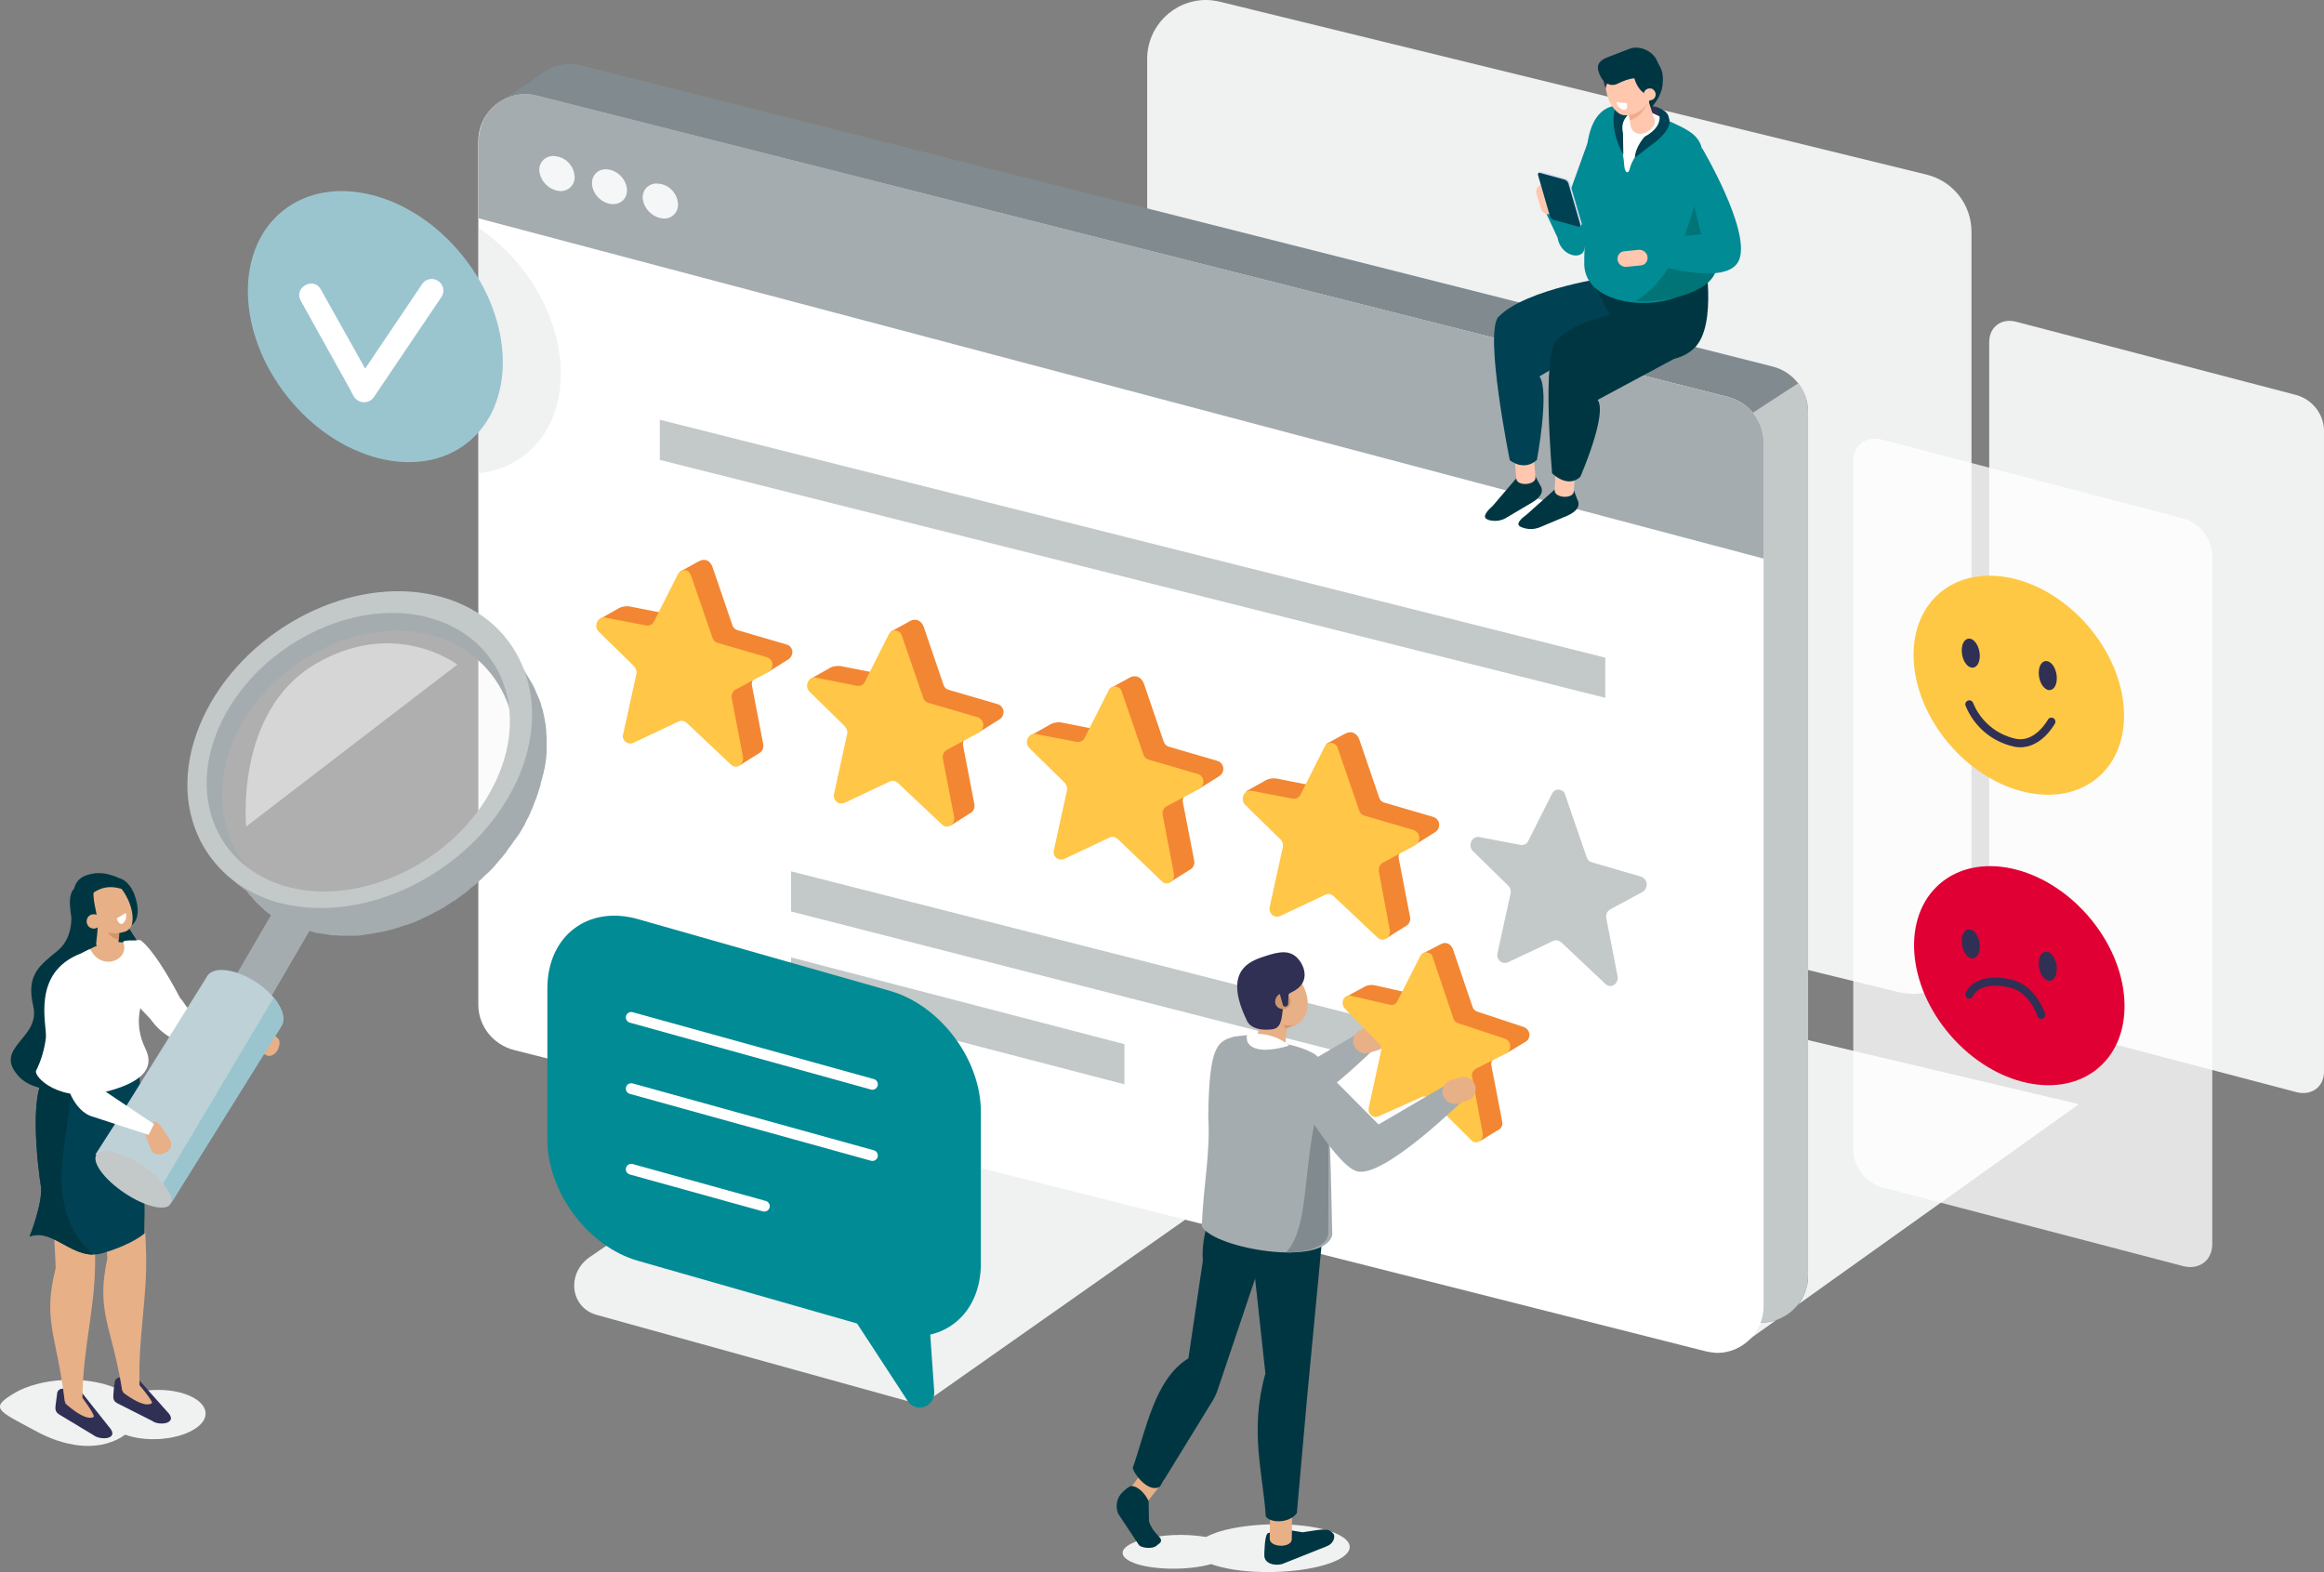<?xml version="1.0" encoding="utf-8"?>
<!-- Generator: Adobe Illustrator 26.0.3, SVG Export Plug-In . SVG Version: 6.00 Build 0)  -->
<svg version="1.1" id="Layer_1" xmlns="http://www.w3.org/2000/svg" xmlns:xlink="http://www.w3.org/1999/xlink" x="0px" y="0px"
	 viewBox="0 0 642.8 434.9" style="enable-background:new 0 0 642.8 434.9;" xml:space="preserve">
<rect x="0" y="0" width="642.8" height="434.9" fill="#808080" stroke="none"/>
<style type="text/css">
	.st0{fill:#F0F1F1;}
	.st1{fill:#818A8F;}
	.st2{fill:#C3C8C8;}
	.st3{fill:#FFFFFF;}
	.st4{fill:#A5ACAF;}
	.st5{fill:#F5F6F7;}
	.st6{fill:#003642;}
	.st7{fill:#FFC7AE;}
	.st8{fill:#004153;}
	.st9{fill:#008B95;}
	.st10{fill:#2F3054;}
	.st11{fill:#007477;}
	.st12{fill:#F0AC8E;}
	.st13{fill:#CEDAED;}
	.st14{fill:#F28633;}
	.st15{fill:#FFC647;}
	.st16{fill:#E7B087;}
	.st17{fill:#CE966C;}
	.st18{fill:#9AC5CF;}
	.st19{opacity:0.4;fill:#F5F5F5;enable-background:new    ;}
	.st20{fill:#BDD1D7;}
	.st21{opacity:0.56;fill:#F5F5F5;enable-background:new    ;}
	.st22{opacity:0.78;fill:#FFFFFF;enable-background:new    ;}
	.st23{fill:#FEC845;}
	.st24{fill:none;stroke:#2F3054;stroke-width:2.22;stroke-linecap:round;stroke-linejoin:round;}
	.st25{fill:#E00034;}
	.st26{fill:none;stroke:#FFFFFF;stroke-width:3;stroke-linecap:round;stroke-linejoin:round;}
</style>
<g>
	<g id="Layer_2_00000036210858108298292960000010984791263932679601_">
		<g id="Layer_1-2">
			<path class="st0" d="M635.3,302.1l-77.6-20.4c-4.3-1.3-7.3-5.1-7.5-9.5V94.6c0-4.2,3.4-6.7,7.5-5.6l77.6,20.3
				c4.3,1.3,7.3,5.1,7.5,9.5v177.6C642.8,300.6,639.4,303.1,635.3,302.1z"/>
			<path class="st0" d="M254.9,388.6l103-72.4l-114.4-23.5l-80.4,55c-6.5,4.5-5.4,14,2,16L254.9,388.6z"/>
			<path class="st0" d="M525.1,274.4l-195.4-47.8c-7.3-1.8-12.4-8.3-12.4-15.8V16.3c0-9,7.3-16.3,16.3-16.3c1.3,0,2.6,0.2,3.9,0.5
				l195.4,47.8c7.3,1.8,12.4,8.3,12.4,15.8v194.5c0,9-7.3,16.3-16.3,16.3C527.7,274.8,526.4,274.7,525.1,274.4z"/>
			<polygon class="st0" points="480.8,372.6 575,305.4 466.8,279.8 			"/>
			<path class="st1" d="M490.4,101.4L160.9,18.1c-4-1-8.3-0.1-11.5,2.6l-11.6,7.9l6.9,9.4v231.5c0,5.9,4,11.1,9.8,12.5L484,365.4
				c6.9,1.8,14-2.4,15.7-9.4c0.3-1,0.4-2.1,0.4-3.2V114C500.1,108.1,496.1,102.9,490.4,101.4z"/>
			<path class="st2" d="M484,365.4l-49.8-210.9c0-8.4,63.2-48.5,63.2-48.5c1.8,2.3,2.7,5.1,2.7,8v238.8c0,7.1-5.8,12.9-12.9,13
				C486.1,365.8,485,365.6,484,365.4z"/>
			<path class="st3" d="M471.6,373.7l-329.5-83.3c-5.7-1.5-9.8-6.6-9.8-12.5V39c0-7.1,5.8-12.9,12.9-12.9c1.1,0,2.1,0.1,3.2,0.4
				L478,109.8c5.7,1.5,9.8,6.6,9.8,12.6v238.9c0,7.1-5.8,12.9-12.9,12.9C473.8,374.1,472.7,374,471.6,373.7z"/>
			<path class="st4" d="M487.8,154.5v-32.1c0-5.9-4-11.1-9.8-12.6L148.5,26.4c-6.9-1.8-14,2.4-15.7,9.4c-0.3,1-0.4,2.1-0.4,3.2v21.4
				L487.8,154.5z"/>
			<path class="st5" d="M158.9,48.5c0.3,2.1-1.1,4-3.2,4.3c-0.4,0.1-0.8,0.1-1.2,0c-2.7-0.4-4.9-2.6-5.3-5.3c-0.3-2.1,1.1-4,3.2-4.3
				c0.4-0.1,0.8-0.1,1.2,0C156.4,43.5,158.6,45.7,158.9,48.5z"/>
			
				<ellipse transform="matrix(0.699 -0.715 0.715 0.699 13.832 136.122)" class="st5" cx="168.6" cy="51.6" rx="4.3" ry="5.3"/>
			<path class="st5" d="M187.5,56.1c0.3,2.1-1.1,4-3.2,4.3c-0.4,0.1-0.8,0-1.2,0c-2.7-0.4-4.9-2.6-5.3-5.3c-0.3-2.1,1.1-4,3.2-4.3
				c0.4-0.1,0.8,0,1.2,0C185,51.1,187.2,53.3,187.5,56.1z"/>
			<path class="st6" d="M412.8,140l6.5-7.6c1.3-0.8,2.8-1.2,4.3-1.1c0.8,0,0.8-0.6,0.9,0.1l1.5,2.8c1.2,1.8,0,3.4-2.1,4.7l-7.1,4.2
				c-1.5,1-3.4,1.2-5.1,0.7l-0.4-0.2C409.9,143,411.3,141.3,412.8,140z"/>
			<path class="st7" d="M424.7,132c0.2,2.2-5.1,2.6-5.3,0.4l-0.6-7l5.3-0.4L424.7,132z"/>
			<path class="st8" d="M446,76.5c0,0-23.8,3.2-31.5,11.1c-4.1,4.2,3.1,39.7,3.1,39.7s3.9,3.2,7.5-0.1c0,0,3.6-19.2,0.7-23.1
				L450,89.9L446,76.5z"/>
			<path class="st6" d="M471.2,69.1c0,0,4.3,21.1-2.8,27.4s-17.4,1-17.4,1l-9.7-17.8l0.8-14.8L471.2,69.1z"/>
			<path class="st6" d="M422.4,142.2l7.5-6.7c1.4-0.6,2.9-0.8,4.4-0.5c0.8,0.1,0.9-0.5,0.9,0.3l1.1,2.9c1,1.9-0.5,3.4-2.7,4.4
				l-7.6,3.2c-1.7,0.7-3.5,0.7-5.2,0l-0.4-0.2C419.2,144.8,420.8,143.4,422.4,142.2z"/>
			<path class="st7" d="M435.3,135.9c-0.1,2.2-5.4,1.9-5.3-0.3l0.4-7l5.3,0.3L435.3,135.9z"/>
			<path class="st9" d="M441.6,32.6L433,56.5l-6,1.1l3.8,8.1c0.8,5,6.5,6.4,7.4,3.4l5.7-26.1L441.6,32.6z"/>
			<path class="st7" d="M426.4,51L426.4,51c-1.1,0.4-1.8,1.6-1.4,2.7l1.2,4c0.4,1.2,1.6,1.8,2.7,1.5l0,0c1.2-0.4,1.8-1.6,1.5-2.7
				l-1.2-4C428.8,51.3,427.6,50.6,426.4,51C426.4,51,426.4,51,426.4,51z"/>
			<path class="st10" d="M456.9,29.3c0,0,4.4,0.8,4.6,3.1c0.1,1.4,0.1,2.9-0.1,4.3l-14.7-1.8l1-6.1L456.9,29.3z"/>
			<path class="st9" d="M438.2,72.7c-0.1-8.1,1.8-16.4,0.5-26.5c-0.2-14,5-19.3,13.9-16.2l3.7,0.9c10.7,5.6,16.1,5.2,14.4,16.5
				l-0.3,26.8C470.5,86.9,437.8,87.6,438.2,72.7z"/>
			<path class="st11" d="M471,47.1l3.8,26.2c0.1,7.4-14.1,10.6-22.4,10C461.7,77.6,467.3,65.5,471,47.1z"/>
			<path class="st3" d="M460.7,33c0,0,0.6,3.8-5,7.1c-2.5,1.5-4.3,4-5,6.8c-0.4,1.4-1.2,0.7-1.4-0.7c-0.2-2.6-0.6-5.1-1.3-7.5
				c-1.3-4.5,0.6-11,0.9-11.1S460.7,33,460.7,33z"/>
			<path class="st8" d="M453,30.1c0,0-5.3,1.7-4.1,6.7l0.1,6c0,0-4.1-6.8-2.2-13.1S453,30.1,453,30.1z"/>
			<path class="st6" d="M451.5,30.7c0.6,0.6,1.2,1.1,1.9,1.5c0.7,0.2,8.3-5.3,6.1-12c-1.4-4.3-9.5-1.5-9.5-1.5L451.5,30.7z"/>
			<path class="st7" d="M454.4,36.9L454,37c-1.4,0.2-2.8-0.8-3-2.2l-1.3-8.1c-0.2-1.4,0.8-2.8,2.2-3l0.4-0.1c1.4-0.2,2.8,0.8,3,2.2
				l2.4,7.6C458,34.8,455.9,36.7,454.4,36.9z"/>
			<path class="st12" d="M450.4,31c2.3-0.1,4.5-1.2,5.8-3.2c0,0-2.2,5-5.4,5.4L450.4,31z"/>
			<path class="st8" d="M458,29.5c0,0,3.8,4.6-3.1,8.3c0,0-2.6,2.8-2.7,5.8c0,0,2.3-1.8,3.6-2.8S467.1,33.5,458,29.5z"/>
			<path class="st7" d="M452.8,28.1c-1,3.7-3.7,4.7-6,2.4s-3.4-7.2-2.4-10.9s3.7-4.7,6-2.4S453.8,24.5,452.8,28.1z"/>
			<path class="st7" d="M456.6,26.9c-1,3.7-6.9,6.5-9.2,4.1s-1.4-8.7-0.4-12.3s3.7-4.7,6-2.4S457.6,23.2,456.6,26.9z"/>
			<path class="st6" d="M451.6,18.8c0,0,0,7,5.6,8c0,0,5.8-4.3,0.5-10.5c-4.7-5.5-10.6-0.3-10.6-0.3L451.6,18.8z"/>
			<path class="st10" d="M444.1,24.4c0.5-2.1,1.9-3.9,3.9-4.7l-3-1.4C445,18.3,442.1,19.3,444.1,24.4z"/>
			<path class="st6" d="M455,22.6c-1.4-1.5-4-1.2-7.5,0.5c-0.5,0.3-1.1,0.4-1.7,0.4c-2.8-0.3-3.6-3.6-3.6-3.6
				c-0.8-2.2,0.5-3.4,2.8-4.2l5.7-2.2c3.2-1.2,6.8,1.1,7.6,3.3l0.2,0.4C459.3,19.4,457.2,21.8,455,22.6z"/>
			<path class="st7" d="M457.9,26.5c-0.2,0.9-1.1,1.4-2,1.2c-0.9-0.2-1.4-1.1-1.2-2s1.1-1.4,2-1.2c0,0,0,0,0.1,0
				C457.6,24.8,458.1,25.7,457.9,26.5z"/>
			<path class="st3" d="M449.1,30.4L449.1,30.4c-1-0.3-1.8-1.1-2-2.1l2.8,0.2C450.3,29.6,449.9,30.4,449.1,30.4z"/>
			<path class="st9" d="M470.8,41c0,0,13.3,22.4,10.3,30.7s-25.3,0.9-25.3,0.9l-0.5-6.5l15.2-1.3l-4.7-19.2L470.8,41z"/>
			<path class="st7" d="M447.4,71.9L447.4,71.9c0.2,1.2,1.3,2,2.5,1.9l4-0.4c1.1-0.1,1.9-1.1,1.8-2.2c0-0.1,0-0.1,0-0.2l0,0
				c-0.2-1.2-1.3-2-2.5-1.9l-4,0.4c-1.1,0.1-1.9,1.1-1.8,2.2C447.3,71.8,447.4,71.8,447.4,71.9z"/>
			<path class="st6" d="M457.7,85.3c0,0-19.6,0.9-27.2,8.8c-4.1,4.2-1.2,36.8-1.2,36.8s4.2,4.3,7.8,1c0,0,7.6-17.4,4.8-21.3
				L463.5,99L457.7,85.3z"/>
			<path class="st13" d="M437.1,62.6l-7-2c-0.5-0.2-0.8-0.5-1-1l-3.3-11.4c-0.1-0.4,0.1-0.7,0.5-0.6l6.9,1.9c0.5,0.2,0.8,0.5,1,1
				l3.3,11.3c0.1,0.3,0,0.3-0.2,0.5L437.1,62.6z"/>
			<path class="st13" d="M430,52.5c0,0-0.8,7.5-0.9,7l-3.6-11.7l0.4-0.2c0.1-0.1,0.3-0.1,0.4,0l6.9,1.9c0.2,0.1,0.4,0.2,0.6,0.4
				L430,52.5z"/>
			<path class="st8" d="M436.6,62.7l-6.9-1.9c-0.5-0.2-0.8-0.5-1-1l-3.3-11.4c-0.1-0.4,0.1-0.7,0.5-0.6l6.9,1.9c0.5,0.2,0.8,0.5,1,1
				l3.3,11.4C437.2,62.5,437,62.8,436.6,62.7z"/>
			<polygon class="st2" points="376.8,292.5 218.8,252.1 218.8,241 377.8,281.5 			"/>
			<polygon class="st2" points="444,181.9 182.5,116.1 182.5,127.2 444,193 			"/>
			<polygon class="st2" points="311,299.9 218.8,275.9 218.8,264.8 311,288.8 			"/>
			<path class="st2" d="M432.9,219.8l6,17.4c0.2,0.6,0.7,1.1,1.4,1.3l13.7,4c1.2,0.5,1.8,1.8,1.3,3c-0.2,0.5-0.5,0.9-1,1.2l-8.9,4.8
				c-0.9,0.5-1.3,1.5-1.1,2.5l3.1,16c0.4,2.1-1.8,3.5-3.3,2.2l-12.3-11.6c-0.6-0.5-1.4-0.7-2.1-0.4l-12.7,6
				c-1.1,0.4-2.3-0.1-2.7-1.2c-0.2-0.4-0.2-0.9-0.1-1.4l3.6-16.4c0.2-0.8,0-1.6-0.6-2.2l-9.8-9.6c-1.5-1.5-0.3-4.2,1.7-3.9l11.5,2.2
				c0.9,0.1,1.8-0.3,2.1-1.1l6.6-13.1c0.5-1,1.6-1.4,2.6-0.9C432.4,218.8,432.8,219.2,432.9,219.8z"/>
			<path class="st14" d="M197.1,156.9l5.5,16.1c0.2,0.6,0.7,1.1,1.4,1.3l13.7,4c1.2,0.4,1.8,1.8,1.3,2.9c-0.2,0.5-0.5,0.9-1,1.2
				l-5.6,3.5l-3.3,1.3c-0.9,0.5-1.3,1.5-1.1,2.5l3.1,16.1c0.2,1-0.2,2-1.1,2.5c-0.7,0.4-5.4,3.4-5.4,3.4l-9.1-15.3
				c-0.6-0.5-1.4-0.7-2.1-0.4l-12.7,6c-1.1,0.4-2.3-0.1-2.7-1.1c-0.2-0.4-0.2-0.9-0.1-1.4l3.6-16.4c0.2-0.8-0.1-1.6-0.6-2.2
				l-15.2-9.6l5-2.8c1-0.7,2.2-0.9,3.3-0.8l10.2,2c0.9,0.1,1.7-0.3,2.1-1.1l1.8-10.5l4.9-2.7C195,154.2,196.5,155.1,197.1,156.9z"/>
			<path class="st15" d="M191.1,159.1l6,17.4c0.2,0.6,0.7,1.1,1.4,1.3l13.7,4c1.2,0.4,1.8,1.8,1.3,2.9c-0.2,0.5-0.5,0.9-1,1.2
				l-9,4.8c-0.9,0.5-1.3,1.5-1.1,2.5l3.1,16.1c0.4,2.1-1.8,3.6-3.3,2.2l-12.3-11.6c-0.6-0.5-1.4-0.7-2.1-0.4l-12.7,6
				c-1.1,0.4-2.3-0.1-2.7-1.2c-0.2-0.4-0.2-0.9,0-1.4l3.6-16.4c0.2-0.8-0.1-1.6-0.6-2.2l-9.8-9.6c-1.5-1.5-0.3-4.2,1.7-3.9l11.5,2.2
				c0.9,0.1,1.7-0.3,2.1-1.1l6.6-13.1c0.5-1,1.7-1.4,2.7-0.9C190.5,158.2,190.9,158.6,191.1,159.1z"/>
			<path class="st14" d="M255.5,173.4l5.5,16.1c0.2,0.6,0.7,1.1,1.4,1.3l13.7,4c1.2,0.5,1.8,1.8,1.3,3c-0.2,0.5-0.5,0.9-1,1.2
				l-5.6,3.5l-3.3,1.3c-0.9,0.5-1.3,1.5-1.1,2.5l3.1,16.1c0.2,1-0.2,2-1.1,2.5c-0.7,0.4-5.4,3.4-5.4,3.4l-9.1-15.3
				c-0.6-0.5-1.4-0.7-2.1-0.4l-12.7,6c-1.1,0.4-2.3-0.1-2.7-1.2c-0.2-0.4-0.2-0.9-0.1-1.3l3.6-16.4c0.2-0.8-0.1-1.6-0.6-2.2
				l-15.2-9.7l5-2.8c1-0.7,2.2-0.9,3.3-0.8l10.2,2c0.9,0.1,1.7-0.3,2.1-1.1l1.7-10.4l4.9-2.7C253.3,170.7,254.9,171.7,255.5,173.4z"
				/>
			<path class="st15" d="M249.4,175.7l6,17.4c0.2,0.6,0.7,1.1,1.4,1.3l13.7,4c1.2,0.5,1.8,1.8,1.3,3c-0.2,0.5-0.5,0.9-1,1.2
				l-8.9,4.8c-0.9,0.5-1.3,1.5-1.1,2.5l3.1,16c0.4,2.1-1.8,3.6-3.3,2.2l-12.3-11.6c-0.6-0.5-1.4-0.7-2.1-0.4l-12.7,6
				c-1.1,0.4-2.3-0.1-2.7-1.2c-0.2-0.4-0.2-0.9-0.1-1.4l3.6-16.4c0.2-0.8-0.1-1.6-0.6-2.2l-9.8-9.6c-1.5-1.5-0.3-4.2,1.7-3.9
				l11.5,2.3c0.9,0.1,1.8-0.3,2.1-1.1l6.6-13.1c0.5-1,1.6-1.4,2.6-0.9C248.8,174.7,249.2,175.1,249.4,175.7z"/>
			<path class="st14" d="M316.4,189.1l5.5,16.1c0.2,0.6,0.7,1.1,1.3,1.3l13.7,4c1.2,0.5,1.8,1.8,1.3,3c-0.2,0.5-0.5,0.9-1,1.2
				l-5.6,3.5l-3.3,1.3c-0.9,0.5-1.3,1.5-1.1,2.5l3.1,16c0.2,1-0.2,2-1.1,2.5c-0.7,0.4-5.4,3.4-5.4,3.4l-9.1-15.3
				c-0.6-0.5-1.4-0.7-2.1-0.4l-12.7,6c-1.1,0.4-2.3-0.1-2.7-1.2c-0.2-0.4-0.2-0.9,0-1.4l3.6-16.4c0.2-0.8-0.1-1.6-0.6-2.2l-15.1-9.6
				l5-2.8c1-0.7,2.2-0.9,3.3-0.8l10.2,2c0.9,0.1,1.7-0.3,2.1-1.1l1.7-10.5l4.9-2.7C314.2,186.4,315.8,187.4,316.4,189.1z"/>
			<path class="st15" d="M310.3,191.4l6,17.4c0.2,0.6,0.7,1.1,1.4,1.3l13.7,4c1.2,0.4,1.8,1.8,1.3,2.9c-0.2,0.5-0.5,0.9-1,1.2
				l-9,4.8c-0.9,0.5-1.3,1.5-1.1,2.5l3.1,16.1c0.4,2.1-1.8,3.6-3.3,2.2L309.1,232c-0.6-0.5-1.4-0.7-2.1-0.4l-12.7,6
				c-1.1,0.4-2.3-0.1-2.7-1.1c-0.2-0.4-0.2-0.9-0.1-1.4l3.6-16.4c0.2-0.8-0.1-1.6-0.6-2.2l-9.8-9.6c-1.5-1.5-0.3-4.2,1.7-3.9
				l11.5,2.2c0.9,0.1,1.7-0.3,2.1-1.1l6.6-13.1c0.4-1,1.6-1.4,2.5-1C309.8,190.3,310.2,190.8,310.3,191.4z"/>
			<path class="st14" d="M376,204.6l5.5,16.1c0.2,0.6,0.7,1.1,1.4,1.3l13.7,4c1.2,0.5,1.8,1.8,1.3,3c-0.2,0.5-0.5,0.9-1,1.2
				l-5.6,3.5L388,235c-0.9,0.5-1.3,1.5-1.1,2.5l3.1,16.1c0.2,1-0.2,2-1.1,2.5c-0.7,0.4-5.4,3.4-5.4,3.4l-9.1-15.4
				c-0.6-0.5-1.4-0.7-2.1-0.4l-12.7,6c-1.1,0.4-2.3-0.1-2.7-1.2c-0.2-0.4-0.2-0.9-0.1-1.4l3.6-16.4c0.2-0.8,0-1.6-0.6-2.2l-15.2-9.6
				l5-2.8c1-0.7,2.2-0.9,3.3-0.8l10.2,2c0.9,0.1,1.7-0.3,2.1-1.1l1.7-10.5l5-2.7C373.9,201.9,375.4,202.9,376,204.6z"/>
			<path class="st15" d="M370,206.9l6,17.4c0.2,0.6,0.7,1.1,1.4,1.3l13.7,4c1.2,0.5,1.8,1.8,1.3,3c-0.2,0.5-0.5,0.9-1,1.2l-8.9,4.8
				c-0.9,0.5-1.3,1.5-1.1,2.5l3,16.1c0.4,2.1-1.8,3.5-3.3,2.2l-12.3-11.6c-0.6-0.5-1.4-0.7-2.1-0.4l-12.7,6
				c-1.1,0.4-2.3-0.1-2.7-1.2c-0.2-0.4-0.2-0.9-0.1-1.4l3.6-16.4c0.2-0.8,0-1.6-0.6-2.2l-9.8-9.6c-1.5-1.5-0.3-4.2,1.7-3.9l11.5,2.2
				c0.9,0.1,1.7-0.3,2.1-1.1l6.6-13.1c0.4-1,1.5-1.5,2.5-1.1C369.4,205.8,369.8,206.3,370,206.9z"/>
			<path class="st4" d="M344.2,287.6l12.3,9.4l18.8-11l5.4,3.5c0,0-23.1,23-30.4,20.4c-6.8-2.4-10.7-15.2-10.7-15.2L344.2,287.6z"/>
			<path class="st16" d="M383.3,286.3L383.3,286.3c-0.6-1.8-2.5-2.8-4.2-2.3l-2.4,0.7c-1.8,0.5-2.8,2.4-2.3,4.2l0,0
				c0.6,1.8,2.5,2.8,4.2,2.3l2.4-0.7C382.8,290,383.8,288.1,383.3,286.3C383.3,286.3,383.3,286.3,383.3,286.3z"/>
			<path class="st14" d="M402,262.9l5.3,15.6c0.2,0.6,0.7,1.1,1.3,1.3l13,4.3c1.1,0.5,1.7,1.7,1.3,2.9c-0.2,0.5-0.5,0.9-0.9,1.1
				l-5.3,3.2l-3.1,1.1c-0.8,0.5-1.3,1.4-1.1,2.3l3,15.5c0.2,0.9-0.2,1.9-1,2.3c-0.6,0.3-5.1,3.1-5.1,3.1l-8.7-15
				c-0.5-0.5-1.3-0.7-2-0.4l-12.1,5.4c-1.5,0.6-3-0.8-2.6-2.5l3.4-15.6c0.2-0.8-0.1-1.5-0.6-2.1l-14.5-9.7l4.8-2.6
				c0.9-0.6,2.1-0.8,3.1-0.6l9.8,2.2c0.8,0.2,1.6-0.2,2-1l1.6-10l4.6-2.4C400,260.2,401.5,261.1,402,262.9z"/>
			<path class="st15" d="M396.3,264.8l5.7,16.9c0.2,0.6,0.7,1.1,1.3,1.3l13,4.3c1.1,0.4,1.7,1.7,1.3,2.9c-0.2,0.5-0.5,0.9-0.9,1.1
				l-8.5,4.3c-0.8,0.5-1.3,1.4-1,2.3l2.9,15.5c0.4,2-1.7,3.4-3.1,2l-11.7-11.6c-0.5-0.5-1.3-0.7-2-0.4l-12.1,5.4
				c-1.5,0.6-3-0.8-2.6-2.5l3.4-15.6c0.2-0.8,0-1.5-0.6-2.1l-9.4-9.6c-1.4-1.5-0.3-4.1,1.6-3.6l10.9,2.5c0.8,0.2,1.6-0.2,2-1
				l6.3-12.4c0.4-0.9,1.5-1.4,2.4-0.9C395.8,263.7,396.2,264.2,396.3,264.8z"/>
			<path class="st0" d="M367.6,423.4c-8.1-2.5-21.6-2.4-30.3,0.2c-1.3,0.4-2.5,0.9-3.7,1.5c-6.1-1-12.4-0.7-18.3,0.9
				c-6.1,1.9-6.4,4.8-0.8,6.6c5.4,1.7,14.5,1.7,20.5,0l1.2,0.4c8.1,2.5,21.6,2.4,30.3-0.2S375.6,426,367.6,423.4z"/>
			<path class="st6" d="M354.1,422.8l6.2,1c4.5-0.6,6.8-1.4,8.2,0.1l0.4,0.4c0.5,1.1-0.3,2.8-2,3.4l-12.3,4.9
				c-2.4,0.6-4.9-0.3-4.9-2.4c0,0,0-6,1.1-6.2C353,423.7,352.2,423.3,354.1,422.8z"/>
			<path class="st16" d="M357.3,425.7c0,2.5-6.1,2.4-6.1-0.1l0.1-8.1l6.1,0.1L357.3,425.7z"/>
			<path class="st6" d="M358.7,418.5c-2.1,2.9-7.4,2.8-8.6,0.9c-0.7-11.5-4.6-23.7-0.1-39.5l-5.2-47.9l21.5,4.3l-4.8,50.6
				L358.7,418.5z"/>
			<path class="st16" d="M317.5,415.2c-1.4,1.8-6.5-1.5-5.1-3.3l4.5-5.9l5.2,3.3L317.5,415.2z"/>
			<path class="st6" d="M320.8,411.2c-3,1.8-7-3.2-7.5-5.2c3.6-10.1,6-24.6,15.4-30.3l4-27c-0.3-4.1,0.4-7.4,2.1-13.5l15.5,9.1
				L336.6,385c-0.3,0.7-0.6,1.4-1,2.1L320.8,411.2z"/>
			<path class="st16" d="M361.7,277.8c-0.1,4.9-4.6,7.8-8.3,5.6s-6.5-8.1-6.4-13s3.2-7.1,6.9-4.8S361.9,272.8,361.7,277.8z"/>
			<path class="st16" d="M349.9,292.9l-0.5-0.1c-1.7-0.4-2.7-2.2-2.3-3.9l2.5-9.6c0.5-1.7,2.2-2.7,3.9-2.3l0.5,0.1
				c1.7,0.4,2.7,2.2,2.3,3.9l-1,9.6C354.8,292.3,351.6,293.4,349.9,292.9z"/>
			<path class="st10" d="M344.8,282.1c0,0,0.9,3.3,7,2.6c4.6-0.5,1.3-8.3,5.5-10.3c5.7-2.6,3.4-8.1,0.9-10s-5.7-0.8-9.6,0.5
				C344.5,266.4,338.8,269.6,344.8,282.1z"/>
			<path class="st17" d="M357,277c0,1.2-1,2.2-2.2,2.1c-1.2,0-2.2-1-2.1-2.2s1-2.2,2.2-2.1c0,0,0,0,0,0
				C356.1,274.8,357,275.8,357,277C357,277,357,277,357,277z"/>
			<path class="st4" d="M332.4,339.2c0.5-12.1,2.4-20,1.8-30.4c0.2-20,2.7-20.8,7.2-22.1l4.4-0.5c1.4,0.3,2.6,0.9,4,1.2
				c5.7,1.4,9.3,1.7,13.4,3.9c3.6,2,3.9,7.2,3.9,11.6c1,12.9,1.2,32.2,1.4,38.6C366.4,350.6,335.9,345.4,332.4,339.2z"/>
			<path class="st17" d="M355.7,284.4l-0.8-1c0.9,0.4,1.9,0.4,2.8,0C357.1,283.9,356.4,284.3,355.7,284.4z"/>
			<path class="st1" d="M367.5,304.5l-3.3,3.5c-3.9,15.7-2.1,31.7-8.5,38.4c3.9,0,7.5-0.5,10.2-2.5c0.9-0.7,1.5-1.8,1.5-3
				L367.5,304.5z"/>
			<path class="st3" d="M345,286c0,0-1.1,2.9,2.4,4s9.1-0.8,9.1-0.8S352.7,285.2,345,286z"/>
			<path class="st10" d="M355.6,278.4L355.6,278.4c-0.4,0.1-0.8-0.2-0.8-0.6c0,0,0,0,0,0l-1.3-4.6c0-0.4,1-0.2,1.4-0.2l0,0
				c0.4,0,1.5-0.4,1.6,0l-0.2,4.6C356.3,278,356,278.4,355.6,278.4C355.7,278.4,355.7,278.4,355.6,278.4z"/>
			<path class="st6" d="M317.7,415.2l0.1,5.6c1.3,3.9,4.2,4.4,3.1,5.9l-1,0.8c-1,1-4.2,0.7-4.9-0.2l-5.7-8.6c-0.9-2.1-0.4-4.5,1.2-6
				c0,0,1.7-1.7,2.5-1.7C315.2,411.2,317,413.6,317.7,415.2z"/>
			<path class="st4" d="M367.2,296.8l14.1,14.2l18.8-11l5.4,3.5c0,0-23.1,23-30.4,20.4c-6.8-2.4-20.5-27.6-20.5-27.6L367.2,296.8z"
				/>
			<path class="st16" d="M408,300.2L408,300.2c-0.6-1.8-2.5-2.8-4.2-2.2l-2.4,0.7c-1.8,0.5-2.8,2.4-2.3,4.2c0,0,0,0,0,0l0,0
				c0.6,1.8,2.5,2.8,4.2,2.3l2.4-0.7C407.6,304,408.6,302.1,408,300.2C408.1,300.2,408.1,300.2,408,300.2z"/>
			<path class="st9" d="M230.3,355.7l20.7,31.7c1.2,1.9,3.6,2.5,5.5,1.3c1.3-0.8,2-2.3,1.9-3.8l-1.4-20L230.3,355.7z"/>
			<path class="st9" d="M246.3,274.1l-69.9-19.9c-13.8-3.9-25,4.7-25,19.2v41.8c0,14.5,11.3,29.6,25,33.5l69.9,20
				c13.8,3.9,25-4.7,25-19.2v-41.8C271.4,293.1,260.1,278.1,246.3,274.1z"/>
			<path class="st0" d="M132.4,63.1v67.8c11.7-1.3,20.6-9.7,22.4-22.8C157,91.6,147.4,73.1,132.4,63.1z"/>
			
				<ellipse transform="matrix(0.783 -0.622 0.622 0.783 -33.627 84.198)" class="st18" cx="103.8" cy="90.3" rx="31.1" ry="41"/>
			<path class="st3" d="M83.2,83.2l12.9,23.2l1.8,3.3c0.9,1.5,2.9,2,4.5,1.1c0.4-0.3,0.8-0.6,1.1-1.1l16.4-24.3l2.3-3.4
				c0.9-1.5,0.4-3.5-1.2-4.4c-1.5-0.9-3.5-0.4-4.4,1.2L100.3,103l-2.3,3.4h5.5l-13-23.2L88.7,80C86.7,76.4,81.1,79.6,83.2,83.2
				L83.2,83.2z"/>
			<path class="st16" d="M77.2,289.3L77.2,289.3c-0.4,1.8-1.8,3-3.2,2.7l-5-2.4c-1.4-0.3-0.4-0.2,0-2l0,0c0.3-1.5-0.6-2.1,0.9-2.3
				c0.6-0.1,1.2,0,1.8,0.1l3.2,0.8c0.5,0.1,1,0.3,1.4,0.5C77.2,287.3,77.5,287.9,77.2,289.3z"/>
			<path class="st3" d="M28.8,267.6c-3.6-4.6,1.3-7,1.3-7l8.7-0.6c3.1,2.2,7.6,9.5,11,16c1.3,1.4,1.9,3.2,3.8,4.3l24.2,1.8l-4.2,8.2
				l-20.9-0.7c-9-3.3-10.5-7.4-11.6-8.3C41.1,281.3,33.1,273,28.8,267.6z"/>
			<path class="st0" d="M4,385.3c7.1-4.2,19.5-4.9,27.7-1.5c1.3,0.5,2.4,1.2,3.5,2c5.1-1.8,12-1.9,16.9,0.1c5.8,2.4,6.4,6.7,1.3,9.6
				c-4.8,2.8-13,3.4-18.8,1.3c-0.3,0.2-0.7,0.5-1,0.7c-7.1,4.2-16.1,2.5-23.9-1.8C-0.5,390.2-3.1,389.5,4,385.3z"/>
			<path class="st10" d="M46.2,390.4l-8-9c-1.7-0.6-3.5-0.8-5.2-0.4c-0.8,0.1-1.3,0.8-1.3,1.5l-0.2,1.5c-0.2,2.6-0.5,3.4,1.1,4.2
				l9.5,4.8C44.1,394.5,49.6,393.7,46.2,390.4z"/>
			<path class="st16" d="M38,382.4c0,0,4.6,5.4,4,5.7c-2.3,1.6-8-3-8-3S36.9,382.1,38,382.4z"/>
			<path class="st16" d="M33.8,384.6c1.3,2.2,4.7,0.7,4.8-1.7c-0.4-13.4,2.2-24.1,1.8-36.6c-0.4-14.1-1.5-14.3-2.1-35.9l-13,2.5
				c2.9,15.5,4.4,35.1,4.4,35.1C26.5,363,30.8,366.1,33.8,384.6z"/>
			<path class="st10" d="M30.1,394.6l-7.6-9.6c-1.6-0.8-3.5-1.1-5.3-0.9c-0.8,0-1.4,0.7-1.4,1.4l-0.2,1.5c-0.3,2.5-0.7,3.3,0.9,4.3
				l9.3,5.6C27.8,398.5,33.3,398.1,30.1,394.6z"/>
			<path class="st16" d="M22.2,385.8c0,0,4.3,5.7,3.7,6.1c-2.4,1.4-7.9-3.8-7.9-3.8S21.2,385.5,22.2,385.8z"/>
			<path class="st16" d="M17.9,387.6c1.2,2.4,4.6,1.1,4.9-1.3c0.2-13.4,3.3-23.7,3.5-36.2c0.2-14-0.8-14.4-0.5-35.9l-13.2,1.2
				c2.1,15.6,2.8,35.3,2.8,35.3C11.7,365.5,15.7,369,17.9,387.6z"/>
			<path class="st8" d="M37.2,292.6c0,0,2.8-1.2,2.8,48.5c0,0-3.1,3-11.6,5.5c-8.1,2.4-13.6-7.1-20.2-4.6c0,0,3.8-9.6,3.1-14
				s-4.1-30.3,3.1-31.4S37.2,292.6,37.2,292.6z"/>
			<path class="st6" d="M8.2,342c0,0,3.8-9.6,3.1-14s-4.1-30.3,3.1-31.4c1.7-0.2,3.8-0.6,6-1c-0.4,4.3-1.2,11.5-2.9,23.1
				c-2.2,15.5,3.1,23.9,8.2,28.3C19,346.9,14,339.8,8.2,342z"/>
			<path class="st6" d="M27.9,241.5L19.6,252c0,0,1.2,6.9-3.6,10.9s-8.9,6.5-6.8,15.4s-11,11.3-4.3,19.1s24.8,2.8,28.5-4.5
				s7.6-28.3,4-33.5S27.9,241.5,27.9,241.5z"/>
			<path class="st16" d="M39.2,269.1c0,0,0.9-9.6-5-8.5c-0.8,0.2-2.1-0.3-3.1-0.1c-5,1.1-4.2,1-8,2.9c-1.4,0.7-2.6,4.3-2.5,5.6
				l-2.6,4.3L39.2,269.1z"/>
			<path class="st3" d="M36.2,260.1c-1,0-2.3,0.1-2.1,0.5c1.8,5-5.7,7.9-8.8,2.5c-0.1-0.3-0.5-0.7-0.9-0.4l-2,1
				c-13.8,5.3-9.4,19.6-9.7,23.3c-0.4,3.2-1.3,6.3-2.7,9.1c-0.9,1.4,6.2,9.4,19.9,5.7c10.8-2.9,12.6-7.2,10.3-11.8
				c-3.3-6.9-1.1-11.6-0.8-14.2s2.8-4.9,1.7-8.8c-0.7-2.4-1.6-4.7-2.7-6.9L36.2,260.1z"/>
			<path class="st16" d="M29.9,263.4h0.4c1.2,0.2,2.3-0.6,2.4-1.8c0-0.1,0-0.1,0-0.2l0.5-7c0-1.3-0.9-2.4-2.2-2.5h-0.4
				c-1.3-0.2-3.1,0.4-3.2,1.6l-0.8,7.4C26.5,262.2,28.6,263.2,29.9,263.4z"/>
			<path class="st17" d="M33,258c-2.1,0-4-1-5.2-2.7c0,0,2.3,4.3,5.1,4.6L33,258z"/>
			<path class="st6" d="M36.8,246.5c0,0,3.2,6.8-0.5,9.5s-8.6-11.8-8.6-11.8L36.8,246.5z"/>
			<path class="st16" d="M23.5,245.8c0.6-2.1,2.1-2.9,3.9-2.3c1.3-1.1,3.3-0.7,5.3,1.3c2.7,2.7,4.6,7.7,3.8,10.8
				c-0.3,1.1-1.2,2-2.4,2.2c-1,0.3-2,0.4-3,0.3c-3.6-0.3-3.5,0.2-5.4-1.6C23,253.8,22.7,248.9,23.5,245.8z"/>
			<path class="st6" d="M25.9,246.4c-0.4,3.5,1.7,7.4,1,11.2c0,0-6.3,2.1-7.4-5.6c-1.3-9.7,5.2-6.3,5.2-6.3L25.9,246.4z"/>
			<path class="st6" d="M24,248.2c3.2-2.4,6-4.4,12.8-1.1c0.2-0.9-1.6-3.3-3-3.9c-2.9-1.2-4.4-1.8-7.2-1.7l-0.7,0.1
				c-4,0.6-5.7,2.6-5.6,6.6c0,0.4-0.3,2-0.2,2.3l1.1-0.7C21.6,252,21.7,248.5,24,248.2z"/>
			<path class="st3" d="M34,255.4L34,255.4c0.8-0.7,1.1-1.8,0.8-2.9l-2.5,1.5C32.6,255.2,33.4,255.9,34,255.4z"/>
			<path class="st16" d="M24,255.2c0.2,1.1,1.2,1.8,2.3,1.6s1.8-1.2,1.6-2.3c-0.2-1.1-1.2-1.8-2.3-1.6c0,0,0,0-0.1,0
				C24.5,253.1,23.8,254.1,24,255.2z"/>
			<path class="st19" d="M127.1,234.3c23-18.8,18.5-44,2.6-57.4s-42.7-9.7-59.9,8.6s-18.5,44-2.6,57.4S107.7,250.3,127.1,234.3z"/>
			<polygon class="st4" points="60.6,277.8 67.6,288.4 87.2,254.7 78.4,247.2 			"/>
			<path class="st20" d="M32.3,310.1L32.3,310.1l24.7-39.6l0,0c0.7-1.7,2.8-2.6,5.9-2.1c5.4,0.8,11.9,5.2,14.4,9.9
				c1.3,2.4,1.3,4.4,0.3,5.7l0,0l-5.8,9.3l0,0l-24.5,39.3l-20.9-13.3L32.3,310.1z"/>
			<path class="st18" d="M75.7,275.9c0.7,0.8,1.2,1.6,1.7,2.5c1.3,2.4,1.3,4.4,0.3,5.7l0,0l-5.8,9.3l0,0l-24.5,39.3l-4-2.5
				L75.7,275.9z"/>
			<path class="st4" d="M142.7,218.1c10.4-22.9,0.1-44.9-23.1-49.2s-50.5,10.8-60.9,33.7s-0.1,44.9,23.1,49.2S132.2,241,142.7,218.1
				z M84,248.7c-19.7-3.6-27.9-25.6-19-45s32-32.3,51.8-28.6s31.3,23.9,22.4,43.4S103.8,252.4,84,248.7z"/>
			<path class="st4" d="M145.3,227.7c-0.2,0.5-0.5,0.9-0.8,1.4l-0.1,0.2L144,230l-0.5,0.8c-0.1,0.1-0.2,0.3-0.3,0.4
				s-0.3,0.5-0.5,0.7s-0.2,0.4-0.4,0.5l-0.4,0.6c-0.1,0.2-0.3,0.5-0.5,0.7l-0.2,0.3l-0.7,0.9l-0.4,0.6l-0.1,0.2
				c-0.4,0.5-0.8,1-1.2,1.5l0,0l-0.1,0.1c-0.4,0.4-0.8,0.9-1.1,1.3l-0.2,0.2l-0.4,0.5l-0.6,0.7c-0.1,0.1-0.3,0.3-0.4,0.4l-0.5,0.5
				l-0.4,0.4l-0.8,0.7l-0.4,0.4l-0.1,0.1c-0.4,0.4-0.9,0.9-1.4,1.3l-0.1,0.1l-0.4,0.4l-1.1,0.9l-0.2,0.1l-0.9,0.8
				c-0.2,0.2-0.5,0.4-0.7,0.6l-0.1,0.1c-0.8,0.6-1.7,1.2-2.5,1.8l-0.2,0.2c-0.2,0.1-0.4,0.3-0.7,0.4l-1.1,0.7l-0.9,0.6l-1.1,0.7
				l-0.4,0.2c-0.3,0.2-0.6,0.3-0.9,0.5l-0.6,0.3c-0.6,0.3-1.2,0.7-1.9,1l0,0c-0.7,0.4-1.4,0.7-2.2,1l-0.1,0.1l-1.6,0.7l-0.3,0.1l0,0
				c-0.6,0.3-1.3,0.5-1.9,0.7h-0.1l-0.6,0.2l-1.2,0.4l-0.2,0.1l-0.8,0.2c-0.3,0.1-0.6,0.2-0.9,0.3c-0.1,0-0.2,0.1-0.3,0.1l-0.9,0.2
				l-0.8,0.2l-0.4,0.1l-1,0.2l-0.7,0.1l-0.5,0.1l-1,0.2l-0.6,0.1l-0.6,0.1l-0.9,0.1c-0.2,0-0.3,0-0.5,0.1l-0.8,0.1l-0.8,0.1
				c-0.1,0-0.2,0-0.3,0h-1c-0.2,0-0.5,0-0.7,0h-0.2c-0.6,0-1.2,0-1.8,0h-0.2c-0.6,0-1.1,0-1.7-0.1h-0.4c-0.5,0-0.9,0-1.3-0.1
				l-0.5-0.1l-0.7-0.1l-0.5-0.1l-0.8-0.1l-0.6-0.1h-0.2c-0.6-0.1-1.1-0.2-1.6-0.4l0,0c-0.6-0.1-1.1-0.3-1.6-0.4l-0.2-0.1l-0.6-0.2
				l-0.8-0.3l-0.4-0.1l-0.7-0.2l-0.5-0.2l-0.5-0.2l-0.7-0.3l-0.3-0.1l-0.6-0.3l-0.8-0.4L78,255c-0.2-0.1-0.4-0.2-0.6-0.4l-0.8-0.4
				l-0.2-0.1l-0.5-0.3l-0.9-0.6l-0.2-0.2c-0.3-0.2-0.7-0.5-1-0.7l-0.1-0.1l-0.7-0.6l-0.4-0.4l-0.3-0.3c-0.4-0.4-0.8-0.7-1.2-1.1l0,0
				l-0.3-0.3l-0.9-1l-0.4-0.5c-0.2-0.2-0.4-0.4-0.6-0.6c-0.1-0.1-0.1-0.1-0.1-0.2c-0.3-0.4-0.5-0.7-0.8-1.1
				c-0.1-0.2-0.3-0.3-0.4-0.5c-0.4-0.5-0.7-1.1-1.1-1.7l-5.6-9.3c0.3,0.6,0.7,1.1,1.1,1.7l0.4,0.5c0.3,0.4,0.5,0.7,0.8,1.1l0.7,0.8
				c0.2,0.2,0.3,0.3,0.4,0.5c0.3,0.3,0.6,0.6,0.9,1c0.1,0.1,0.2,0.2,0.3,0.3c0.4,0.4,0.8,0.8,1.2,1.1l0.3,0.3
				c0.4,0.3,0.8,0.6,1.2,0.9l0.1,0.1c0.4,0.3,0.8,0.6,1.2,0.9s0.6,0.4,0.9,0.6L71,245c0.3,0.2,0.5,0.3,0.8,0.4s0.6,0.3,0.9,0.5
				l0.8,0.4c0.3,0.1,0.6,0.3,1,0.4l0.7,0.3l1.1,0.4l0.7,0.2l1.2,0.4l0.6,0.2c0.6,0.2,1.2,0.3,1.8,0.5l0,0c0.6,0.1,1.2,0.3,1.9,0.4
				l0.6,0.1l1.4,0.2l0.7,0.1c0.6,0.1,1.2,0.1,1.8,0.2s1.4,0.1,2.1,0.1H89c0.7,0,1.4,0,2,0h0.7l1.4-0.1l0.8-0.1
				c0.4,0,0.8-0.1,1.2-0.1l0.9-0.1l1.2-0.2l1-0.2l1.2-0.2l1-0.2l1.2-0.3l0.9-0.2l1.2-0.4l0.8-0.2l1.4-0.5l0.6-0.2
				c0.7-0.2,1.4-0.5,2.1-0.8l0.3-0.1c0.6-0.2,1.2-0.5,1.7-0.7c0.7-0.3,1.4-0.7,2.2-1l0,0l0,0c0.6-0.3,1.3-0.6,1.9-1l0.6-0.3l1.2-0.7
				c0.4-0.2,0.7-0.4,1.1-0.6l1-0.6l1-0.7l0.9-0.6c0.8-0.6,1.7-1.2,2.5-1.8l0.9-0.7l0.9-0.8l1.3-1.1l0.4-0.4c0.5-0.5,1.1-1,1.6-1.5
				l0.4-0.4l1.1-1.1c0.2-0.2,0.3-0.4,0.5-0.5c0.4-0.4,0.7-0.8,1-1.1l0.4-0.5c0.4-0.5,0.9-1,1.3-1.5l0.1-0.1c0.5-0.6,0.9-1.1,1.4-1.7
				l0.4-0.6l0.9-1.2l0.5-0.7l0.8-1.2l0.4-0.7c0.3-0.4,0.5-0.8,0.8-1.2l0.4-0.6c0.3-0.6,0.6-1.1,0.9-1.6c0-0.1,0.1-0.2,0.1-0.2
				c0.3-0.6,0.7-1.3,1-1.9l0.3-0.6c0.2-0.5,0.4-0.9,0.6-1.4c0.1-0.2,0.2-0.5,0.3-0.7c0.2-0.4,0.4-0.9,0.6-1.4
				c0.1-0.2,0.2-0.4,0.3-0.7c0.2-0.7,0.5-1.3,0.7-2s0.4-1.4,0.6-2.1c0.1-0.2,0.1-0.4,0.2-0.6c0.1-0.5,0.2-1,0.4-1.4
				c0.1-0.3,0.1-0.6,0.2-0.8s0.2-0.8,0.2-1.2s0.1-0.6,0.2-0.9s0.1-0.8,0.2-1.1s0.1-0.7,0.1-1s0.1-0.7,0.1-1l0.1-1.2
				c0-0.3,0-0.6,0-0.9c0-0.5,0-1,0-1.4c0-0.3,0-0.6,0-0.9c0-0.1,0-0.3,0-0.4c0-0.5,0-1-0.1-1.5c0-0.1,0-0.2,0-0.3
				c-0.1-0.7-0.1-1.3-0.2-1.9l0,0c-0.1-0.6-0.2-1.2-0.3-1.8c0-0.1-0.1-0.2-0.1-0.4c-0.1-0.5-0.2-0.9-0.3-1.4
				c-0.1-0.2-0.1-0.4-0.1-0.5c-0.1-0.4-0.2-0.8-0.4-1.2l-0.1-0.5c-0.2-0.5-0.4-1.1-0.6-1.6l-0.1-0.2c-0.2-0.5-0.4-0.9-0.6-1.3
				c-0.1-0.2-0.1-0.3-0.2-0.5c-0.2-0.4-0.4-0.7-0.5-1.1l-0.2-0.4c-0.3-0.5-0.5-1-0.8-1.4l5.6,9.2c0.3,0.5,0.6,1,0.8,1.4
				c0.1,0.1,0.2,0.3,0.2,0.4c0.2,0.4,0.4,0.7,0.5,1.1c0.1,0.2,0.1,0.3,0.2,0.5c0.2,0.4,0.4,0.9,0.6,1.3c0,0.1,0.1,0.1,0.1,0.2
				c0.2,0.5,0.4,1.1,0.6,1.6c0,0.1,0.1,0.3,0.1,0.5c0.1,0.4,0.2,0.8,0.4,1.2l0.1,0.5c0.1,0.5,0.2,0.9,0.3,1.4c0,0.1,0.1,0.2,0.1,0.4
				c0,0,0,0.1,0,0.1c0.1,0.6,0.2,1.1,0.3,1.7l0,0c0.1,0.6,0.1,1.2,0.2,1.8c0,0,0,0.1,0,0.1s0,0.2,0,0.3c0,0.5,0.1,1,0.1,1.5
				c0,0.1,0,0.3,0,0.4s0,0.2,0,0.3s0,0.4,0,0.6c0,0.5,0,1,0,1.4v0.4c0,0.2,0,0.4,0,0.6c0,0.4,0,0.8-0.1,1.2v0.5
				c0,0.2-0.1,0.4-0.1,0.5c0,0.3-0.1,0.7-0.1,1l-0.1,0.5c0,0.2-0.1,0.4-0.1,0.6s-0.1,0.6-0.2,0.9c0,0.1-0.1,0.3-0.1,0.5
				s-0.1,0.5-0.2,0.8l-0.2,0.8c0,0.1,0,0.2-0.1,0.3c-0.1,0.4-0.2,0.7-0.3,1.1l-0.1,0.6c0,0,0,0.1,0,0.1c-0.2,0.6-0.4,1.2-0.6,1.8
				v0.1c-0.2,0.6-0.4,1.1-0.6,1.7l-0.1,0.3c-0.1,0.2-0.2,0.4-0.3,0.7s-0.2,0.5-0.3,0.8s-0.2,0.4-0.2,0.6l-0.3,0.7
				c-0.1,0.1-0.1,0.3-0.2,0.4l-0.4,1l-0.3,0.6c0,0.1,0,0.1-0.1,0.2c-0.3,0.6-0.6,1.1-0.9,1.7l0,0
				C145.4,227.5,145.3,227.6,145.3,227.7z"/>
			<path class="st2" d="M56.1,198.6c-5.5,12-5.7,24.1-0.6,34.1c1.8,3.5,4.3,6.7,7.3,9.4c5,4.3,11.1,7.2,17.6,8.3
				c23.7,4.4,51.7-10.9,62.5-34.3c5.5-12,5.7-24.1,0.6-34.1c-4.7-9.3-13.6-15.6-24.9-17.7C94.9,159.8,66.9,175.2,56.1,198.6z
				 M115.9,170.2c9.9,1.9,17.7,7.4,21.9,15.5c4.5,8.8,4.3,19.5-0.5,30c-9.4,20.6-34.1,34.1-55,30.2c-5.7-1-11.1-3.5-15.5-7.3
				c-2.6-2.3-4.8-5.1-6.4-8.2c-4.5-8.8-4.3-19.5,0.5-30C70.4,179.8,95.1,166.3,115.9,170.2z"/>
			
				<ellipse transform="matrix(0.558 -0.83 0.83 0.558 -254.543 174.607)" class="st2" cx="36.8" cy="326.4" rx="4.5" ry="12.3"/>
			<path class="st16" d="M46.1,318.6L46.1,318.6c-1.5,1-3.4,0.9-4.2-0.3l-2-5.2c-0.8-1.2-0.1-0.4,1.4-1.5l0,0c1.5-1,0.9-2.3,3-0.4
				l2.3,3.4c0.3,0.4,0.5,0.9,0.7,1.5C47.4,317.1,47.3,317.8,46.1,318.6z"/>
			<path class="st3" d="M14,279.3c-1.2-6,1.2-9.1,1.2-9.1l8.7,13.8l2.7,13.6c0.4,1.9,1.4,3.5,3,4.6l13,8.7l-1.5,3l-15.3-5
				c-5.9-1.6-7.6-10-8.1-11.3C17.7,297.5,15.3,286.1,14,279.3z"/>
			<path class="st21" d="M68.1,228.6c0,0-3.2-31.6,18.9-44.8s39.5,0,39.5,0L68.1,228.6z"/>
			<path class="st22" d="M603.9,350.2l-83.3-21.8c-4.6-1.4-7.8-5.5-8-10.2V127.6c0-4.5,3.6-7.2,8-6l83.3,21.8
				c4.6,1.4,7.8,5.4,8,10.2v190.5C611.9,348.6,608.3,351.3,603.9,350.2z"/>
			
				<ellipse transform="matrix(0.756 -0.655 0.655 0.756 12.057 411.794)" class="st23" cx="558.3" cy="189.7" rx="25.2" ry="33.6"/>
			<path class="st10" d="M547.6,181.4c0,2.2-1.1,3.6-2.5,3.2s-2.5-2.5-2.5-4.7s1.1-3.6,2.5-3.2S547.6,179.3,547.6,181.4z"/>
			<path class="st10" d="M568.9,187.6c0,2.2-1.1,3.6-2.5,3.2s-2.5-2.5-2.5-4.7s1.1-3.6,2.5-3.2S568.9,185.4,568.9,187.6z"/>
			<path class="st24" d="M544.7,194.8c2.2,5.4,6.8,9.3,12.5,10.6c6.3,1.4,10.2-5.8,10.2-5.8"/>
			
				<ellipse transform="matrix(0.756 -0.655 0.655 0.756 -40.543 431.413)" class="st25" cx="558.4" cy="270.1" rx="25.2" ry="33.6"/>
			<path class="st10" d="M547.6,261.8c0,2.2-1.1,3.6-2.5,3.2s-2.5-2.5-2.5-4.7s1.1-3.6,2.5-3.2S547.6,259.6,547.6,261.8z"/>
			<path class="st10" d="M568.9,268c0,2.2-1.1,3.6-2.5,3.2s-2.5-2.5-2.5-4.7s1.1-3.6,2.5-3.2S568.9,265.8,568.9,268z"/>
			<path class="st24" d="M544.7,275.1c0,0,1.8-5.2,11.3-3.1c6.3,1.4,8.6,8.7,8.6,8.7"/>
			<line class="st26" x1="174.6" y1="281.4" x2="241.3" y2="299.9"/>
			<line class="st26" x1="174.6" y1="301.1" x2="241.3" y2="319.6"/>
			<line class="st26" x1="174.6" y1="323.4" x2="211.4" y2="333.6"/>
		</g>
	</g>
</g>
</svg>
